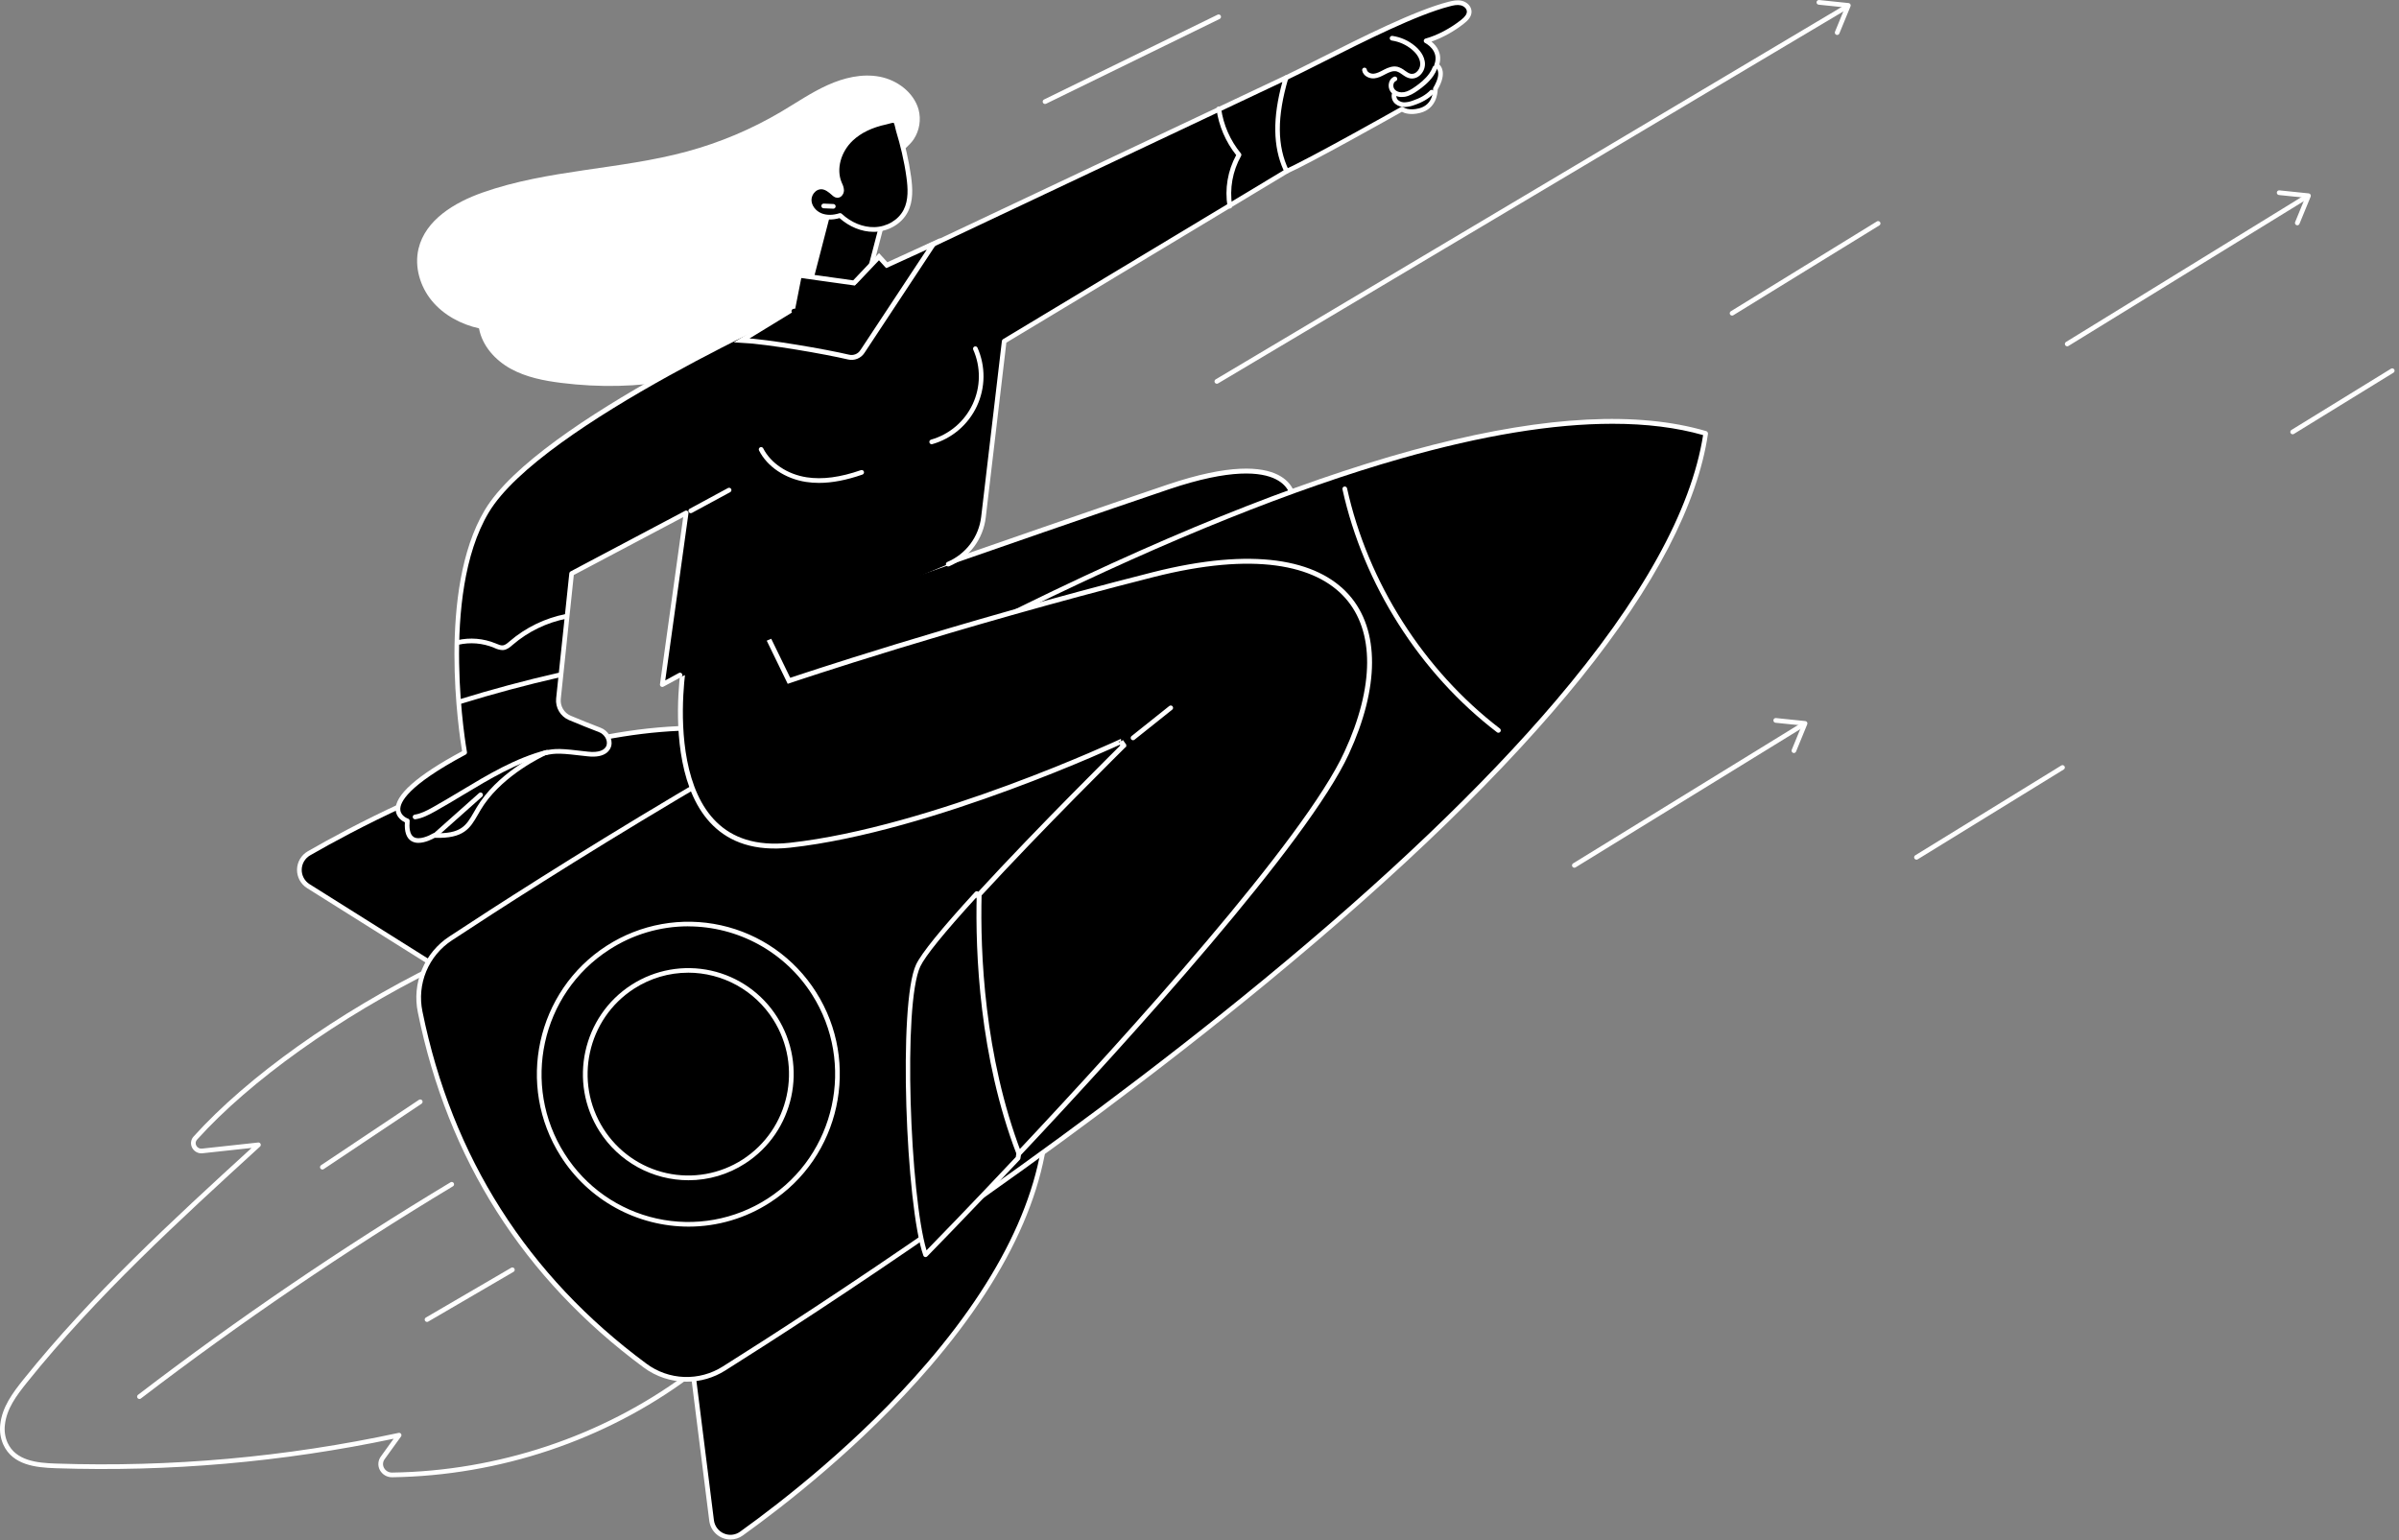 <?xml version="1.0" encoding="UTF-8"?> <svg xmlns="http://www.w3.org/2000/svg" width="489" height="314" viewBox="0 0 489 314" fill="none"><rect x="0" y="0" width="489" height="314" fill="#808080" stroke="none"/><path d="M285.735 22.548C285.646 22.55 285.558 22.527 285.481 22.481C285.404 22.436 285.342 22.369 285.302 22.29C285.155 22.008 285.063 21.7 285.031 21.384C285.024 21.322 285.03 21.259 285.048 21.198C285.066 21.139 285.096 21.083 285.135 21.034C285.175 20.985 285.223 20.945 285.279 20.915C285.334 20.885 285.394 20.867 285.456 20.86C285.519 20.854 285.582 20.86 285.642 20.878C285.702 20.896 285.758 20.925 285.806 20.965C285.855 21.005 285.895 21.053 285.925 21.108C285.955 21.164 285.973 21.224 285.98 21.286C286.002 21.483 286.059 21.675 286.149 21.852C286.179 21.908 286.197 21.969 286.203 22.033C286.209 22.096 286.202 22.16 286.183 22.22C286.164 22.281 286.134 22.337 286.093 22.385C286.052 22.434 286.002 22.474 285.945 22.503C285.879 22.533 285.807 22.548 285.735 22.548Z" fill="white"></path><path d="M144.009 131.894L144.384 131.763L146.624 130.979C148.566 130.3 151.369 129.32 154.812 128.118C161.697 125.713 171.141 122.417 181.377 118.854C201.85 111.728 225.488 103.533 238.155 99.258C250.79 94.994 257.13 95.661 260.283 97.25C261.849 98.04 262.653 99.067 263.068 99.879C263.277 100.287 263.39 100.645 263.45 100.897C263.463 100.951 263.474 101 263.482 101.044L215.603 144.184L148.599 155.383L144.009 131.894Z" fill="black" stroke="white"></path><path d="M79.908 301.147C79.397 301.152 78.894 301.017 78.455 300.755C78.016 300.493 77.657 300.115 77.419 299.662C77.191 299.23 77.091 298.742 77.129 298.256C77.168 297.769 77.343 297.303 77.636 296.911L80.236 293.294C57.612 298.061 34.497 300.08 11.39 299.307C7.219 299.168 2.607 298.669 0.683 294.512C0.1 293.206 -0.116 291.767 0.059 290.348C0.447 286.853 2.52 284.02 4.795 281.187C18.611 263.973 35.18 248.734 51.284 234.015L41.297 235.099C40.867 235.151 40.432 235.071 40.05 234.868C39.669 234.665 39.358 234.35 39.16 233.965C38.968 233.599 38.894 233.183 38.949 232.773C39.004 232.363 39.186 231.98 39.468 231.678C50.47 219.472 68.887 206.37 88.735 196.616C88.841 196.563 88.963 196.553 89.077 196.586C89.19 196.618 89.288 196.692 89.35 196.793L140.716 280.172C140.779 280.274 140.8 280.396 140.778 280.513C140.755 280.63 140.689 280.734 140.593 280.805C123.345 293.595 101.812 300.829 79.952 301.147H79.908ZM81.349 292.088C81.437 292.088 81.523 292.113 81.598 292.159C81.673 292.205 81.734 292.271 81.774 292.349C81.814 292.428 81.832 292.516 81.826 292.603C81.819 292.691 81.788 292.776 81.737 292.847L78.398 297.471C78.213 297.72 78.102 298.017 78.079 298.326C78.055 298.636 78.121 298.946 78.266 299.22C78.426 299.523 78.667 299.774 78.963 299.946C79.259 300.118 79.597 300.203 79.939 300.191C101.448 299.879 122.643 292.821 139.672 280.298L88.759 197.665C69.165 207.344 51.024 220.278 40.17 232.318C40.018 232.476 39.92 232.679 39.89 232.897C39.86 233.114 39.9 233.336 40.003 233.53C40.111 233.744 40.284 233.919 40.496 234.03C40.709 234.141 40.951 234.183 41.188 234.15L52.627 232.907C52.727 232.897 52.828 232.918 52.915 232.968C53.002 233.018 53.072 233.095 53.113 233.186C53.155 233.278 53.166 233.38 53.146 233.479C53.126 233.577 53.076 233.667 53.002 233.736C36.587 248.736 19.612 264.246 5.534 281.785C3.268 284.603 1.361 287.204 1.001 290.456C0.846 291.702 1.034 292.967 1.543 294.115C3.239 297.781 7.529 298.234 11.416 298.355C34.86 299.14 58.311 297.04 81.243 292.103C81.278 292.095 81.313 292.09 81.349 292.088Z" fill="white"></path><path d="M65.698 238.411C65.598 238.408 65.502 238.374 65.422 238.314C65.343 238.253 65.284 238.169 65.255 238.073C65.225 237.978 65.226 237.875 65.258 237.78C65.29 237.686 65.351 237.603 65.432 237.544L85.398 224.204C85.504 224.134 85.632 224.108 85.756 224.133C85.881 224.157 85.99 224.23 86.06 224.335C86.131 224.441 86.156 224.569 86.132 224.694C86.107 224.818 86.034 224.927 85.929 224.998L65.963 238.34C65.883 238.389 65.791 238.414 65.698 238.411Z" fill="white"></path><path d="M28.427 285.193C28.328 285.193 28.23 285.162 28.149 285.104C28.068 285.046 28.007 284.964 27.975 284.869C27.942 284.775 27.941 284.672 27.97 284.577C27.999 284.481 28.058 284.397 28.137 284.337C48.551 268.728 69.816 254.265 91.833 241.017C91.942 240.952 92.072 240.932 92.195 240.963C92.317 240.994 92.423 241.072 92.488 241.181C92.554 241.289 92.573 241.419 92.542 241.542C92.512 241.665 92.433 241.771 92.325 241.836C70.337 255.066 49.1 269.508 28.713 285.095C28.631 285.158 28.531 285.193 28.427 285.193Z" fill="white"></path><path d="M87.047 269.479C86.942 269.48 86.839 269.446 86.755 269.382C86.671 269.318 86.611 269.228 86.583 269.126C86.555 269.025 86.563 268.917 86.603 268.819C86.644 268.722 86.715 268.64 86.807 268.588L104.217 258.43C104.326 258.373 104.453 258.361 104.571 258.395C104.689 258.429 104.789 258.507 104.851 258.613C104.913 258.719 104.932 258.845 104.904 258.965C104.876 259.085 104.803 259.189 104.7 259.256L87.288 269.414C87.215 269.456 87.132 269.479 87.047 269.479Z" fill="white"></path><path d="M140.309 272.239L145.045 309.957C145.125 310.624 145.378 311.258 145.777 311.797C146.177 312.337 146.71 312.763 147.324 313.034C147.938 313.305 148.611 313.411 149.279 313.343C149.946 313.274 150.585 313.033 151.131 312.643C167.449 300.937 215.778 262.74 213.414 222.124L140.309 272.239Z" fill="black"></path><path d="M148.893 313.839C147.829 313.837 146.804 313.446 146.008 312.741C145.212 312.035 144.702 311.063 144.573 310.007L139.834 272.299C139.823 272.212 139.837 272.124 139.873 272.044C139.909 271.964 139.966 271.896 140.038 271.846L213.139 221.72C213.209 221.672 213.29 221.644 213.374 221.638C213.459 221.632 213.543 221.648 213.619 221.686C213.695 221.723 213.76 221.779 213.807 221.85C213.854 221.92 213.881 222.002 213.886 222.086C214.907 239.625 206.737 258.617 189.634 278.529C175.84 294.583 159.762 307.03 151.404 313.022C150.673 313.55 149.794 313.836 148.893 313.839ZM140.82 272.468L145.519 309.887C145.589 310.476 145.813 311.036 146.167 311.512C146.52 311.987 146.993 312.361 147.536 312.597C148.071 312.833 148.659 312.925 149.241 312.864C149.822 312.802 150.377 312.589 150.851 312.246C159.175 306.278 175.186 293.883 188.915 277.907C205.582 258.51 213.676 240.039 212.978 222.992L140.82 272.468Z" fill="white"></path><path d="M94.875 200.774L62.843 180.642C62.273 180.284 61.806 179.785 61.486 179.193C61.166 178.601 61.004 177.937 61.017 177.264C61.03 176.591 61.216 175.933 61.558 175.353C61.9 174.774 62.386 174.293 62.968 173.957C80.361 163.948 135.081 135.805 170.734 154.978L94.875 200.774Z" fill="black"></path><path d="M94.877 201.25C94.789 201.247 94.703 201.218 94.63 201.168L62.587 181.045C61.949 180.643 61.425 180.082 61.067 179.418C60.709 178.754 60.529 178.008 60.543 177.253C60.557 176.499 60.766 175.761 61.149 175.111C61.533 174.46 62.077 173.92 62.73 173.543C71.639 168.416 89.608 158.939 109.871 153.062C135.003 145.77 155.563 146.273 170.967 154.558C171.042 154.597 171.104 154.656 171.148 154.727C171.192 154.799 171.217 154.881 171.219 154.965C171.223 155.051 171.204 155.137 171.163 155.213C171.123 155.29 171.063 155.354 170.989 155.399L95.122 201.181C95.048 201.227 94.963 201.251 94.877 201.25ZM142.088 148.9C132.484 148.9 121.834 150.593 110.136 153.979C89.97 159.832 72.076 169.266 63.207 174.371C62.697 174.667 62.272 175.089 61.973 175.597C61.674 176.106 61.511 176.683 61.5 177.272C61.489 177.862 61.63 178.445 61.909 178.964C62.189 179.483 62.598 179.921 63.096 180.236L94.881 200.212L169.761 155.006C161.87 150.935 152.619 148.9 142.088 148.9Z" fill="white"></path><path d="M347.68 88.386L347.652 88.342C282.81 69.295 128.4 167.247 91.868 191.309C89.457 192.9 87.576 195.176 86.469 197.844C85.361 200.513 85.075 203.452 85.65 206.284C91.716 236.244 106.994 260.277 131.485 278.382C133.8 280.092 136.576 281.063 139.451 281.169C142.327 281.275 145.167 280.511 147.602 278.976C184.599 255.673 337.679 155.622 347.68 88.386Z" fill="black"></path><path d="M139.954 281.666C136.796 281.663 133.723 280.644 131.188 278.759C106.723 260.665 91.239 236.311 85.171 206.37C84.567 203.444 84.857 200.404 86.003 197.646C87.149 194.887 89.098 192.537 91.597 190.901C109.78 178.925 157.611 148.36 208.923 123.227C273.399 91.648 320.115 79.756 347.778 87.883C347.888 87.916 347.984 87.987 348.046 88.085L348.074 88.128C348.136 88.226 348.161 88.343 348.144 88.457C343.882 117.138 313.577 154.841 258.068 200.528C213.891 236.883 166.27 267.78 147.846 279.377C145.484 280.87 142.748 281.664 139.954 281.666ZM328.688 86.389C316.569 86.389 302.155 88.754 285.585 93.471C263.818 99.669 238.164 109.968 209.341 124.086C158.077 149.195 110.287 179.733 92.119 191.699C89.78 193.231 87.956 195.431 86.884 198.014C85.812 200.597 85.541 203.443 86.107 206.182C92.128 235.879 107.486 260.041 131.758 277.989C133.991 279.652 136.676 280.598 139.457 280.7C142.239 280.802 144.986 280.056 147.335 278.562C165.75 266.975 213.325 236.105 257.457 199.785C282.275 179.363 302.317 160.237 317.037 142.943C334.616 122.28 344.745 104.032 347.152 88.694C341.753 87.159 335.591 86.389 328.688 86.389Z" fill="white"></path><path d="M140.309 249.567C157.101 249.567 170.714 235.867 170.714 218.967C170.714 202.068 157.101 188.368 140.309 188.368C123.517 188.368 109.904 202.068 109.904 218.967C109.904 235.867 123.517 249.567 140.309 249.567Z" fill="black"></path><path d="M140.37 250.055C135.169 250.053 130.052 248.738 125.494 246.231C120.936 243.725 117.084 240.108 114.295 235.715C105.118 221.28 109.312 202.024 123.664 192.794C127.079 190.596 130.896 189.096 134.893 188.38C138.891 187.664 142.99 187.747 146.956 188.624C150.921 189.5 154.674 191.153 157.999 193.487C161.323 195.821 164.152 198.791 166.325 202.224C175.5 216.659 171.297 235.915 156.954 245.145C152.014 248.346 146.255 250.051 140.37 250.055ZM140.25 188.834C134.547 188.841 128.967 190.497 124.181 193.603C110.279 202.556 106.199 221.222 115.101 235.223C117.205 238.551 119.946 241.428 123.167 243.691C126.388 245.953 130.024 247.556 133.867 248.405C137.709 249.255 141.682 249.335 145.556 248.641C149.429 247.947 153.127 246.493 156.437 244.362C170.339 235.409 174.419 216.745 165.519 202.742C162.816 198.485 159.083 194.98 154.666 192.551C150.249 190.122 145.291 188.847 140.25 188.845V188.834Z" fill="white"></path><path d="M140.309 240.113C151.913 240.113 161.32 230.646 161.32 218.967C161.32 207.289 151.913 197.821 140.309 197.821C128.705 197.821 119.298 207.289 119.298 218.967C119.298 230.646 128.705 240.113 140.309 240.113Z" fill="black"></path><path d="M140.344 240.599C136.725 240.599 133.165 239.686 129.993 237.943C126.821 236.199 124.14 233.683 122.199 230.627C115.814 220.584 118.733 207.186 128.718 200.761C131.095 199.231 133.75 198.188 136.531 197.69C139.313 197.192 142.165 197.249 144.924 197.859C147.683 198.469 150.294 199.619 152.607 201.243C154.92 202.868 156.888 204.934 158.399 207.322C164.784 217.365 161.866 230.764 151.88 237.189C148.443 239.414 144.437 240.598 140.344 240.599ZM140.261 198.292C136.349 198.294 132.52 199.427 129.236 201.556C119.703 207.697 116.902 220.506 123.005 230.107C124.449 232.39 126.33 234.364 128.54 235.917C130.75 237.469 133.245 238.568 135.881 239.151C138.518 239.733 141.244 239.788 143.901 239.312C146.559 238.836 149.096 237.838 151.367 236.376C160.9 230.235 163.699 217.426 157.596 207.825C155.743 204.903 153.184 202.497 150.154 200.83C147.124 199.162 143.722 198.288 140.264 198.287L140.261 198.292Z" fill="white"></path><path d="M305.433 149.379C305.328 149.379 305.226 149.344 305.143 149.281C289.411 137.231 277.931 119.183 273.644 99.76C273.629 99.698 273.627 99.635 273.638 99.573C273.648 99.511 273.67 99.451 273.704 99.398C273.737 99.344 273.78 99.298 273.832 99.261C273.883 99.225 273.941 99.198 274.002 99.184C274.063 99.17 274.127 99.168 274.189 99.178C274.251 99.189 274.311 99.211 274.364 99.245C274.417 99.278 274.464 99.321 274.5 99.373C274.537 99.424 274.563 99.482 274.577 99.543C278.815 118.749 290.176 136.596 305.723 148.512C305.803 148.572 305.861 148.656 305.89 148.752C305.919 148.847 305.918 148.95 305.886 149.044C305.854 149.139 305.793 149.221 305.711 149.279C305.63 149.337 305.533 149.368 305.433 149.368V149.379Z" fill="white"></path><path d="M199.093 182.146C193.148 188.632 188.343 194.286 187.151 196.833C183.468 204.637 185.115 245.778 188.646 255.795C188.646 255.795 196.5 247.8 207.515 236.097C208.932 227.309 210.169 213.966 208.932 208.289C205.773 193.774 203.487 190.067 199.093 182.146Z" fill="black"></path><path d="M188.657 256.265C188.623 256.264 188.589 256.26 188.555 256.252C188.476 256.235 188.403 256.198 188.342 256.144C188.281 256.091 188.235 256.022 188.209 255.946C184.651 245.868 183.024 204.508 186.729 196.629C187.812 194.333 191.853 189.352 198.751 181.823C198.802 181.768 198.866 181.725 198.937 181.699C199.007 181.672 199.083 181.663 199.158 181.671C199.234 181.68 199.306 181.706 199.369 181.749C199.432 181.791 199.484 181.848 199.52 181.914L200.079 182.92C204.137 190.214 206.362 194.231 209.408 208.178C210.708 214.181 209.28 228.204 207.996 236.163C207.981 236.258 207.938 236.346 207.872 236.415C196.981 247.991 189.077 256.041 188.999 256.122C188.909 256.213 188.786 256.264 188.657 256.265ZM198.998 182.959C192.438 190.141 188.599 194.881 187.583 197.034C184.016 204.621 185.505 243.787 188.856 254.888C190.824 252.877 197.869 245.639 207.055 235.866C208.615 226.133 209.592 213.611 208.453 208.382C205.446 194.571 203.236 190.607 199.223 183.384L198.998 182.959Z" fill="white"></path><path d="M228.714 151.609C228.503 151.156 228.502 151.156 228.502 151.157L228.501 151.157L228.496 151.159L228.475 151.169L228.393 151.207C228.319 151.241 228.21 151.292 228.066 151.358C227.777 151.49 227.35 151.684 226.796 151.933C225.687 152.43 224.07 153.144 222.039 154.011C217.976 155.745 212.256 158.091 205.628 160.536C192.364 165.43 175.501 170.71 161.023 172.302C153.878 173.087 149.013 171.18 145.695 167.939C142.356 164.679 140.523 160.011 139.58 155.179C138.637 150.354 138.592 145.418 138.785 141.68C138.881 139.813 139.036 138.249 139.168 137.153C139.233 136.605 139.293 136.175 139.336 135.882C139.346 135.81 139.356 135.746 139.364 135.691L155.531 127.915L160.628 138.393L160.82 138.789L161.238 138.648L161.077 138.174C161.238 138.648 161.238 138.648 161.238 138.647L161.239 138.647L161.243 138.646L161.261 138.64L161.332 138.616L161.615 138.521C161.864 138.437 162.236 138.313 162.725 138.151C163.701 137.827 165.142 137.353 166.999 136.752C170.714 135.549 176.095 133.836 182.758 131.799C196.083 127.724 214.535 122.348 235.038 117.148C255.509 111.956 268.343 114.577 274.569 121.566C280.788 128.548 280.638 140.15 274.498 153.483L274.941 153.688L274.498 153.484C270.375 162.441 259.261 176.931 246.281 192.253C233.524 207.314 219.012 223.122 207.695 235.16C200.113 215.309 199.29 194.196 199.588 182.339C205.732 175.64 213.072 168.076 218.892 162.17C221.821 159.198 224.365 156.646 226.176 154.838C227.082 153.934 227.804 153.215 228.3 152.723C228.548 152.477 228.739 152.288 228.869 152.16L229.016 152.014L229.053 151.978L229.062 151.968L229.065 151.966L229.065 151.965C229.065 151.965 229.065 151.965 228.714 151.609ZM228.714 151.609L228.503 151.156L229.065 151.965L228.714 151.609Z" fill="black" stroke="white"></path><path d="M230.954 150.901C230.855 150.901 230.759 150.87 230.678 150.812C230.598 150.755 230.537 150.674 230.504 150.581C230.471 150.487 230.468 150.386 230.495 150.291C230.522 150.196 230.578 150.111 230.655 150.049L238.342 143.921C238.391 143.882 238.447 143.853 238.508 143.836C238.568 143.819 238.631 143.813 238.693 143.82C238.756 143.828 238.816 143.847 238.871 143.877C238.925 143.908 238.974 143.949 239.013 143.998C239.052 144.047 239.081 144.103 239.098 144.164C239.115 144.224 239.12 144.287 239.113 144.349C239.106 144.412 239.087 144.472 239.056 144.527C239.026 144.582 238.985 144.63 238.936 144.669L231.251 150.797C231.167 150.864 231.062 150.901 230.954 150.901Z" fill="white"></path><path d="M187.238 22.331C186.242 18.811 182.87 16.311 179.294 15.633C175.717 14.954 172.005 15.85 168.678 17.354C165.35 18.859 162.338 20.935 159.201 22.791C153.214 26.331 146.779 29.049 140.069 30.874C126.354 34.603 111.735 34.527 98.331 39.263C92.661 41.268 86.718 44.806 85.312 50.687C84.43 54.372 85.62 58.402 88.031 61.322C90.442 64.242 93.958 66.108 97.637 66.941C98.287 70.5 100.956 73.444 104.109 75.178C107.261 76.912 110.875 77.615 114.445 78.061C129.713 79.971 145.799 77.556 158.928 69.481C165.581 65.389 171.247 59.875 175.522 53.336C177.642 50.093 179.366 46.607 180.658 42.953C181.865 39.51 181.878 35.65 183.098 32.301C183.707 30.629 185.299 29.84 186.246 28.399C186.827 27.514 187.216 26.516 187.387 25.471C187.558 24.425 187.507 23.356 187.238 22.331Z" fill="white"></path><path d="M262.152 15.828C270.818 11.777 286.09 3.193 295.354 0.821C296.169 0.604 297.025 0.422 297.846 0.604C298.667 0.786 299.44 1.458 299.473 2.306C299.505 3.154 298.823 3.86 298.149 4.391C296.05 6.065 293.27 7.602 290.687 8.315C290.687 8.315 294.065 9.988 292.83 13.301C292.83 13.301 294.806 14.341 292.583 18.104C292.583 18.104 292.774 21.664 289.388 22.546C286.952 23.179 285.772 22.247 285.772 22.247C285.772 22.247 264.594 34.536 259.24 36.066C253.887 37.596 257.483 18.011 262.152 15.828Z" fill="black"></path><path d="M262.271 35.39C262.162 35.389 262.056 35.352 261.972 35.283C261.887 35.214 261.828 35.118 261.805 35.012C261.782 34.905 261.796 34.793 261.845 34.696C261.894 34.598 261.975 34.52 262.074 34.475C267.274 32.134 285.354 21.93 285.538 21.828C285.62 21.782 285.715 21.761 285.809 21.768C285.904 21.775 285.994 21.811 286.068 21.87C286.105 21.898 287.126 22.637 289.266 22.086C292.241 21.312 292.113 18.262 292.107 18.135C292.101 18.041 292.124 17.947 292.172 17.866C293.209 16.11 293.255 15.059 293.097 14.484C293.033 14.177 292.855 13.905 292.598 13.723C292.499 13.667 292.423 13.577 292.384 13.47C292.344 13.363 292.343 13.245 292.382 13.138C293.448 10.285 290.596 8.816 290.475 8.755C290.389 8.712 290.318 8.643 290.271 8.559C290.225 8.474 290.205 8.378 290.214 8.282C290.223 8.186 290.261 8.095 290.323 8.02C290.384 7.946 290.467 7.892 290.56 7.866C292.943 7.216 295.662 5.776 297.852 4.031C298.652 3.394 299.016 2.854 298.996 2.336C298.97 1.701 298.331 1.218 297.74 1.083C297.027 0.921 296.26 1.083 295.471 1.3C288.796 3.01 278.083 8.408 269.473 12.746C266.838 14.072 264.349 15.325 262.358 16.277C262.243 16.331 262.111 16.338 261.991 16.296C261.871 16.253 261.773 16.164 261.719 16.049C261.664 15.934 261.658 15.802 261.7 15.682C261.743 15.562 261.831 15.464 261.946 15.41C263.929 14.465 266.412 13.212 269.044 11.887C277.693 7.528 288.46 2.107 295.235 0.37C296.102 0.153 297.031 -0.053 297.95 0.153C298.912 0.37 299.9 1.179 299.952 2.302C300.004 3.424 299.113 4.253 298.435 4.781C296.435 6.37 294.189 7.62 291.786 8.484C292.902 9.381 294.017 10.992 293.378 13.138C293.675 13.427 293.888 13.791 293.996 14.191C294.299 15.264 293.983 16.626 293.051 18.239C293.04 18.978 292.796 22.156 289.496 23.008C287.524 23.521 286.281 23.075 285.752 22.791C283.568 24.02 267.365 33.131 262.456 35.34C262.398 35.369 262.336 35.386 262.271 35.39Z" fill="white"></path><path d="M285.754 19.773C285.31 19.789 284.868 19.698 284.465 19.51C284.062 19.322 283.71 19.04 283.436 18.689C283.254 18.421 283.133 18.115 283.082 17.795C283.03 17.474 283.05 17.146 283.139 16.834C283.207 16.571 283.333 16.327 283.508 16.12C283.683 15.913 283.903 15.749 284.151 15.639C284.268 15.591 284.399 15.59 284.516 15.638C284.633 15.686 284.726 15.778 284.775 15.895C284.824 16.012 284.824 16.143 284.776 16.26C284.728 16.377 284.636 16.471 284.519 16.52C284.405 16.576 284.304 16.657 284.224 16.756C284.144 16.856 284.088 16.972 284.058 17.096C284.007 17.27 283.995 17.453 284.022 17.633C284.049 17.812 284.114 17.983 284.214 18.134C284.647 18.746 285.514 18.902 286.19 18.785C286.944 18.655 287.633 18.254 288.434 17.69C289.364 17.04 290.534 16.14 291.361 14.95C291.64 14.548 291.871 14.115 292.05 13.66C292.096 13.542 292.187 13.447 292.302 13.396C292.418 13.345 292.55 13.341 292.668 13.387C292.786 13.433 292.881 13.524 292.932 13.639C292.983 13.755 292.986 13.887 292.941 14.005C292.735 14.531 292.468 15.031 292.146 15.494C291.231 16.81 289.979 17.777 288.982 18.473C288.198 19.023 287.336 19.556 286.352 19.728C286.155 19.76 285.955 19.775 285.754 19.773Z" fill="white"></path><path d="M287.797 16.013C287.673 16.012 287.549 16.002 287.427 15.98C286.792 15.87 286.296 15.518 285.815 15.178C285.476 14.903 285.091 14.691 284.678 14.552C283.989 14.378 283.209 14.71 282.606 15.018L282.288 15.182C281.612 15.538 280.912 15.906 280.102 15.976C279.073 16.06 277.844 15.466 277.658 14.348C277.647 14.286 277.649 14.222 277.663 14.161C277.677 14.1 277.703 14.042 277.739 13.99C277.776 13.939 277.822 13.896 277.875 13.863C277.929 13.829 277.988 13.807 278.05 13.797C278.175 13.777 278.303 13.807 278.406 13.88C278.509 13.954 278.579 14.065 278.601 14.19C278.694 14.745 279.428 15.074 280.02 15.022C280.611 14.97 281.224 14.662 281.844 14.337L282.171 14.166C282.923 13.782 283.904 13.374 284.912 13.624C285.44 13.788 285.934 14.051 286.365 14.398C286.779 14.688 287.169 14.966 287.592 15.048C287.796 15.076 288.004 15.058 288.201 14.996C288.398 14.934 288.579 14.83 288.731 14.69C288.964 14.491 289.153 14.245 289.285 13.967C289.417 13.69 289.49 13.389 289.498 13.082C289.498 11.723 288.437 10.634 287.802 10.106C286.626 9.124 285.201 8.486 283.685 8.263C283.623 8.254 283.564 8.233 283.51 8.201C283.456 8.169 283.409 8.127 283.371 8.076C283.334 8.026 283.307 7.969 283.291 7.908C283.276 7.847 283.272 7.784 283.281 7.722C283.29 7.66 283.311 7.6 283.343 7.547C283.375 7.493 283.418 7.446 283.468 7.408C283.518 7.37 283.575 7.343 283.636 7.328C283.697 7.312 283.76 7.309 283.822 7.318C285.515 7.565 287.107 8.276 288.421 9.373C289.182 10.008 290.46 11.335 290.46 13.082C290.452 13.528 290.349 13.968 290.158 14.371C289.967 14.775 289.693 15.133 289.353 15.423C288.921 15.798 288.37 16.008 287.797 16.013Z" fill="white"></path><path d="M286.309 21.817C285.617 21.836 284.941 21.605 284.405 21.167C284.112 20.921 283.893 20.598 283.772 20.234C283.651 19.871 283.633 19.481 283.72 19.108C283.757 18.989 283.838 18.889 283.947 18.829C284.056 18.77 284.184 18.755 284.304 18.788C284.424 18.82 284.527 18.899 284.59 19.006C284.653 19.113 284.672 19.241 284.643 19.361C284.604 19.56 284.619 19.766 284.687 19.957C284.754 20.147 284.873 20.316 285.029 20.445C285.398 20.736 285.859 20.884 286.329 20.861C286.859 20.836 287.383 20.729 287.882 20.545C289.466 20.018 290.649 19.329 291.5 18.44C291.589 18.356 291.707 18.31 291.83 18.311C291.952 18.311 292.07 18.359 292.159 18.443C292.247 18.528 292.3 18.643 292.306 18.766C292.312 18.888 292.271 19.008 292.191 19.101C291.229 20.107 289.918 20.875 288.183 21.451C287.591 21.669 286.968 21.792 286.337 21.817H286.309Z" fill="white"></path><path d="M204.689 69.564L200.467 105.415C200.223 107.505 199.43 109.493 198.169 111.176C196.908 112.86 195.223 114.179 193.287 114.999L134.999 139.576L139.86 104.557L116.512 116.913L113.834 142.423C113.746 143.24 113.925 144.063 114.343 144.771C114.761 145.478 115.396 146.032 116.154 146.348C118.119 147.163 120.719 148.23 122.221 148.789C124.883 149.776 125.47 154.373 119.764 153.697C114.057 153.021 113.323 153.01 111.024 153.5C111.024 153.5 102.865 157.118 98.293 163.688C95.663 167.471 95.694 170.586 88.462 170.304C88.462 170.304 82.411 174.03 83.013 167.321C83.013 167.321 74.117 164.371 94.695 153.387C94.695 153.387 88.876 121.522 99.188 104.234C110.105 85.93 165.085 61.654 165.085 61.654L262.146 15.819C260.072 22.81 259.572 29.331 262.265 34.895L204.689 69.564Z" fill="black"></path><path d="M85.29 171.822C84.778 171.835 84.273 171.705 83.832 171.444C82.848 170.835 82.409 169.556 82.532 167.64C81.934 167.35 80.777 166.608 80.654 165.167C80.398 162.149 84.95 158.104 94.188 153.14C93.601 149.626 89.092 120.28 98.8 104C109.659 85.774 162.659 62.218 164.903 61.227L261.948 15.395C262.031 15.358 262.123 15.346 262.212 15.36C262.302 15.374 262.386 15.413 262.454 15.472C262.522 15.532 262.572 15.61 262.597 15.696C262.623 15.783 262.623 15.876 262.598 15.963C260.274 23.808 260.302 29.762 262.689 34.7C262.742 34.808 262.752 34.931 262.717 35.045C262.683 35.16 262.608 35.257 262.505 35.318L205.131 69.85L200.935 105.47C200.68 107.644 199.856 109.711 198.544 111.463C197.232 113.214 195.48 114.587 193.467 115.441C193.35 115.491 193.219 115.491 193.102 115.444C192.984 115.396 192.891 115.303 192.842 115.187C192.793 115.07 192.792 114.939 192.84 114.821C192.887 114.704 192.98 114.61 193.096 114.561C194.957 113.774 196.576 112.507 197.788 110.89C199.001 109.272 199.764 107.363 199.999 105.355L204.221 69.503C204.23 69.431 204.255 69.361 204.294 69.3C204.334 69.239 204.387 69.187 204.449 69.15L261.645 34.72C259.466 29.912 259.381 24.007 261.392 16.708L165.3 62.096C164.741 62.343 110.322 86.526 99.613 104.488C89.51 121.431 95.122 152.995 95.18 153.311C95.198 153.411 95.184 153.514 95.14 153.605C95.096 153.696 95.024 153.771 94.935 153.819C83.039 160.168 81.473 163.602 81.6 165.091C81.709 166.391 83.162 166.881 83.178 166.886C83.28 166.92 83.368 166.987 83.427 167.077C83.486 167.167 83.513 167.275 83.503 167.382C83.397 168.566 83.455 170.092 84.339 170.634C85.448 171.321 87.522 170.345 88.228 169.912C88.308 169.861 88.402 169.836 88.496 169.84C94.006 170.057 95.028 168.286 96.569 165.611C96.97 164.915 97.383 164.193 97.916 163.428C102.512 156.817 110.506 153.216 110.846 153.066C110.876 153.053 110.907 153.043 110.939 153.036C113.31 152.533 114.139 152.551 119.835 153.227C121.958 153.481 123.391 152.96 123.659 151.842C123.9 150.84 123.172 149.65 122.071 149.24C120.555 148.675 117.914 147.597 115.977 146.791C115.126 146.432 114.413 145.809 113.942 145.014C113.471 144.219 113.268 143.294 113.362 142.375L116.044 116.863C116.052 116.786 116.079 116.711 116.123 116.646C116.166 116.582 116.226 116.529 116.295 116.493L139.642 104.137C139.719 104.095 139.807 104.076 139.895 104.082C139.983 104.087 140.068 104.117 140.14 104.168C140.212 104.219 140.268 104.288 140.303 104.369C140.338 104.45 140.35 104.539 140.337 104.627L135.601 138.705L138.385 137.188C138.44 137.158 138.501 137.14 138.563 137.133C138.625 137.127 138.688 137.133 138.749 137.151C138.809 137.169 138.865 137.199 138.913 137.238C138.962 137.278 139.002 137.327 139.032 137.382C139.061 137.437 139.08 137.498 139.086 137.56C139.093 137.623 139.087 137.686 139.069 137.746C139.051 137.806 139.021 137.862 138.981 137.91C138.942 137.959 138.893 137.999 138.838 138.029L135.226 139.98C135.148 140.022 135.06 140.042 134.972 140.037C134.883 140.032 134.798 140.003 134.725 139.952C134.653 139.902 134.595 139.832 134.56 139.751C134.524 139.669 134.512 139.58 134.524 139.492L139.26 105.416L116.962 117.217L114.308 142.475C114.235 143.189 114.393 143.908 114.758 144.526C115.123 145.145 115.677 145.629 116.338 145.909C118.267 146.711 120.888 147.784 122.405 148.345C123.967 148.922 124.946 150.589 124.593 152.063C124.446 152.676 123.661 154.64 119.727 154.174C114.159 153.524 113.405 153.491 111.193 153.957C110.543 154.254 102.973 157.827 98.705 163.968C98.196 164.703 97.791 165.405 97.405 166.084C95.828 168.824 94.574 170.994 88.607 170.796C88.154 171.05 86.687 171.822 85.29 171.822Z" fill="white"></path><path d="M93.774 143.507C93.66 143.506 93.549 143.465 93.463 143.39C93.376 143.315 93.319 143.212 93.302 143.099C93.285 142.986 93.309 142.87 93.37 142.773C93.431 142.676 93.524 142.604 93.633 142.57C100.272 140.519 107.066 138.694 113.851 137.151C113.972 137.129 114.097 137.154 114.2 137.222C114.303 137.289 114.375 137.394 114.403 137.514C114.431 137.633 114.412 137.759 114.349 137.865C114.287 137.971 114.186 138.049 114.068 138.083C107.313 139.622 100.536 141.441 93.919 143.487C93.872 143.502 93.823 143.508 93.774 143.507Z" fill="white"></path><path d="M102.38 132.521C101.839 132.486 101.31 132.345 100.824 132.104L100.666 132.037C98.369 131.092 95.835 130.884 93.415 131.441C93.354 131.455 93.29 131.457 93.228 131.447C93.167 131.437 93.108 131.415 93.054 131.382C93.001 131.348 92.955 131.305 92.918 131.254C92.882 131.203 92.856 131.146 92.842 131.084C92.827 131.023 92.825 130.96 92.835 130.898C92.846 130.836 92.868 130.777 92.901 130.724C92.934 130.671 92.977 130.625 93.028 130.588C93.079 130.551 93.137 130.525 93.198 130.511C95.813 129.91 98.55 130.137 101.03 131.161L101.195 131.229C101.667 131.428 102.113 131.619 102.529 131.56C102.988 131.5 103.42 131.127 103.829 130.773L103.881 130.73C107.159 127.914 111.111 125.999 115.351 125.17C115.471 125.154 115.593 125.186 115.692 125.257C115.79 125.328 115.858 125.434 115.881 125.554C115.904 125.673 115.881 125.797 115.817 125.9C115.752 126.003 115.65 126.078 115.533 126.108C111.455 126.905 107.654 128.747 104.503 131.456L104.453 131.5C103.955 131.933 103.391 132.412 102.648 132.51C102.559 132.519 102.469 132.522 102.38 132.521Z" fill="white"></path><path d="M250.683 42.508C250.569 42.508 250.46 42.467 250.374 42.394C250.288 42.32 250.231 42.219 250.212 42.107C249.622 38.511 250.243 34.821 251.978 31.618C249.831 28.915 248.445 25.687 247.964 22.268C247.951 22.204 247.951 22.138 247.964 22.074C247.978 22.01 248.004 21.949 248.042 21.896C248.08 21.842 248.129 21.797 248.185 21.763C248.24 21.729 248.303 21.707 248.368 21.698C248.432 21.689 248.498 21.694 248.562 21.712C248.625 21.729 248.683 21.759 248.734 21.801C248.785 21.842 248.827 21.893 248.857 21.951C248.887 22.009 248.906 22.073 248.91 22.138C249.382 25.491 250.77 28.649 252.923 31.262C252.984 31.337 253.022 31.429 253.03 31.526C253.038 31.623 253.016 31.72 252.968 31.804C251.237 34.885 250.598 38.461 251.155 41.951C251.175 42.076 251.146 42.205 251.072 42.308C250.998 42.411 250.886 42.481 250.761 42.502C250.735 42.506 250.709 42.508 250.683 42.508Z" fill="white"></path><path d="M84.614 167.016C84.492 167.018 84.374 166.974 84.284 166.892C84.194 166.811 84.138 166.697 84.129 166.576C84.119 166.454 84.156 166.334 84.233 166.239C84.31 166.144 84.42 166.082 84.54 166.066C85.801 165.871 86.976 165.26 88.167 164.596C90.104 163.513 92.05 162.349 93.932 161.217C99.409 157.924 105.075 154.517 111.356 152.889C111.478 152.857 111.608 152.875 111.717 152.94C111.827 153.004 111.906 153.109 111.937 153.232C111.969 153.355 111.95 153.485 111.886 153.594C111.822 153.704 111.717 153.783 111.594 153.814C105.447 155.408 99.845 158.778 94.424 162.036C92.535 163.172 90.581 164.347 88.631 165.433C87.361 166.138 86.103 166.79 84.688 167.011L84.614 167.016Z" fill="white"></path><path d="M88.78 170.681C88.683 170.682 88.588 170.653 88.508 170.598C88.428 170.543 88.367 170.465 88.332 170.374C88.297 170.284 88.291 170.185 88.314 170.09C88.338 169.996 88.389 169.911 88.462 169.847L97.663 161.659C97.759 161.583 97.88 161.547 98.002 161.557C98.124 161.568 98.237 161.625 98.319 161.717C98.4 161.808 98.443 161.927 98.439 162.05C98.435 162.172 98.385 162.288 98.298 162.375L89.105 170.56C89.016 170.64 88.9 170.683 88.78 170.681Z" fill="white"></path><path d="M140.801 104.618C140.694 104.618 140.591 104.583 140.506 104.518C140.422 104.453 140.362 104.361 140.336 104.258C140.31 104.155 140.319 104.046 140.362 103.948C140.405 103.851 140.479 103.771 140.573 103.72L148.36 99.502C148.415 99.468 148.477 99.445 148.542 99.435C148.606 99.425 148.672 99.429 148.735 99.446C148.798 99.462 148.858 99.492 148.909 99.532C148.96 99.573 149.003 99.623 149.034 99.681C149.065 99.738 149.084 99.801 149.09 99.867C149.095 99.932 149.088 99.997 149.067 100.059C149.047 100.121 149.014 100.179 148.97 100.227C148.927 100.276 148.874 100.316 148.815 100.343L141.015 104.568C140.948 104.601 140.875 104.618 140.801 104.618Z" fill="white"></path><path d="M166.944 98.442C166.056 98.444 165.169 98.378 164.29 98.245C160.059 97.594 156.391 95.138 154.718 91.831C154.661 91.718 154.651 91.586 154.69 91.466C154.729 91.345 154.815 91.245 154.928 91.188C155.04 91.13 155.172 91.12 155.292 91.159C155.412 91.198 155.512 91.284 155.57 91.397C157.108 94.432 160.505 96.699 164.435 97.3C167.635 97.79 171.253 97.315 175.485 95.843C175.604 95.802 175.735 95.809 175.849 95.865C175.963 95.92 176.05 96.018 176.091 96.138C176.133 96.257 176.125 96.388 176.07 96.502C176.014 96.616 175.916 96.703 175.797 96.745C172.534 97.881 169.611 98.442 166.944 98.442Z" fill="white"></path><path d="M189.903 90.562C189.788 90.561 189.678 90.518 189.593 90.442C189.507 90.366 189.451 90.261 189.436 90.148C189.42 90.034 189.446 89.919 189.508 89.823C189.571 89.727 189.665 89.656 189.775 89.624C191.625 89.098 193.341 88.18 194.806 86.932C196.27 85.685 197.45 84.137 198.264 82.393C199.079 80.65 199.509 78.752 199.526 76.827C199.543 74.903 199.147 72.997 198.363 71.239C198.325 71.127 198.329 71.004 198.377 70.894C198.424 70.785 198.511 70.698 198.619 70.649C198.728 70.6 198.851 70.594 198.964 70.632C199.077 70.669 199.172 70.747 199.23 70.851C200.069 72.734 200.493 74.776 200.475 76.837C200.456 78.899 199.994 80.932 199.122 82.799C198.249 84.667 196.985 86.325 195.416 87.661C193.847 88.997 192.009 89.98 190.026 90.543C189.986 90.555 189.945 90.562 189.903 90.562Z" fill="white"></path><path d="M169.087 42.407L165.003 58.17C165.003 58.17 170.419 58.779 172.971 58.441C175.524 58.103 177.343 54.938 177.343 54.938L180.021 44.691L169.087 42.407Z" fill="black"></path><path d="M170.98 59.022C168.339 59.022 165.131 58.665 164.949 58.645C164.881 58.637 164.816 58.614 164.757 58.579C164.699 58.544 164.648 58.497 164.609 58.441C164.57 58.384 164.544 58.32 164.533 58.252C164.521 58.185 164.524 58.115 164.541 58.049L168.625 42.288C168.657 42.169 168.732 42.067 168.836 42.002C168.94 41.937 169.064 41.914 169.184 41.938L180.119 44.225C180.182 44.239 180.242 44.266 180.294 44.303C180.347 44.34 180.392 44.387 180.426 44.442C180.461 44.497 180.483 44.559 180.493 44.623C180.503 44.687 180.499 44.752 180.483 44.815L177.805 55.064C177.795 55.106 177.779 55.146 177.757 55.183C177.679 55.32 175.79 58.558 173.034 58.922C172.352 58.998 171.666 59.032 170.98 59.022ZM165.605 57.752C167.037 57.893 170.913 58.233 172.909 57.969C175.034 57.687 176.657 55.151 176.899 54.752L179.432 45.058L169.436 42.968L165.605 57.752Z" fill="white"></path><path d="M161.375 63.16L161.562 63.045L161.605 62.83L162.93 56.119L173.838 57.648L174.093 57.684L174.27 57.497L179.17 52.329L180.51 53.795L180.756 54.064L181.087 53.912L190.292 49.702L175.771 71.694C175.771 71.694 175.771 71.695 175.77 71.695C175.472 72.14 175.046 72.484 174.548 72.68C174.049 72.877 173.503 72.918 172.981 72.796C168.238 71.686 156.711 69.663 151.201 69.373L161.375 63.16Z" fill="black" stroke="white"></path><path d="M173.251 65.382C173.189 65.382 173.128 65.371 173.071 65.347C169.526 63.908 165.669 63.41 161.874 63.904C161.749 63.92 161.622 63.886 161.522 63.809C161.421 63.731 161.356 63.617 161.339 63.492C161.323 63.366 161.357 63.239 161.434 63.139C161.512 63.038 161.625 62.973 161.751 62.956C165.502 62.468 169.315 62.908 172.857 64.238L173.548 58.905C173.555 58.843 173.575 58.782 173.607 58.728C173.638 58.673 173.679 58.626 173.729 58.587C173.779 58.549 173.836 58.521 173.897 58.505C173.957 58.489 174.021 58.485 174.083 58.493C174.208 58.51 174.322 58.576 174.399 58.676C174.476 58.776 174.51 58.903 174.494 59.029L173.723 64.966C173.709 65.081 173.653 65.187 173.566 65.264C173.479 65.34 173.367 65.382 173.251 65.382Z" fill="black"></path><path d="M178.394 62.581C178.285 62.581 178.179 62.543 178.095 62.473C176.721 61.361 175.485 60.089 174.412 58.684C174.335 58.583 174.301 58.456 174.318 58.331C174.335 58.205 174.401 58.091 174.501 58.014C174.602 57.937 174.729 57.903 174.854 57.92C174.98 57.936 175.094 58.002 175.171 58.103C176.046 59.25 177.037 60.306 178.126 61.253C178.713 59.122 179.449 57.035 180.329 55.007C180.348 54.943 180.381 54.883 180.425 54.831C180.469 54.78 180.524 54.739 180.585 54.711C180.646 54.682 180.713 54.667 180.781 54.666C180.848 54.665 180.915 54.679 180.977 54.706C181.039 54.733 181.095 54.773 181.14 54.823C181.185 54.873 181.219 54.933 181.24 54.997C181.261 55.061 181.267 55.13 181.26 55.197C181.252 55.264 181.23 55.329 181.196 55.387C180.241 57.599 179.459 59.883 178.858 62.217C178.838 62.295 178.799 62.366 178.745 62.424C178.69 62.483 178.622 62.526 178.546 62.551C178.498 62.57 178.446 62.58 178.394 62.581Z" fill="black"></path><path d="M185.236 36.064C185.557 38.403 185.693 40.908 184.608 43C183.414 45.302 180.827 46.709 178.247 46.774C175.667 46.839 173.141 45.691 171.245 43.922C169.945 44.34 168.485 44.435 167.219 43.904C165.954 43.373 164.938 42.133 164.927 40.755C164.916 39.376 166.104 38.025 167.473 38.097C168.391 38.147 169.178 38.747 169.856 39.378C170.088 39.595 170.341 39.812 170.653 39.833C171.165 39.866 171.544 39.3 171.544 38.784C171.544 38.268 171.286 37.794 171.089 37.317C169.83 34.258 171.089 30.569 173.494 28.303C175.444 26.465 177.989 25.438 180.57 24.887C180.938 24.809 182.071 24.41 182.4 24.603C182.775 24.82 182.97 26.166 183.098 26.584C183.548 28.063 183.964 29.554 184.302 31.061C184.69 32.715 185.004 34.384 185.236 36.064Z" fill="black"></path><path d="M178.041 47.26C175.634 47.26 173.14 46.25 171.126 44.462C169.652 44.88 168.209 44.841 167.037 44.351C165.503 43.701 164.464 42.268 164.451 40.764C164.455 40.326 164.547 39.894 164.722 39.492C164.896 39.091 165.15 38.728 165.467 38.427C165.732 38.161 166.05 37.952 166.399 37.814C166.749 37.676 167.123 37.612 167.499 37.625C168.558 37.681 169.416 38.334 170.185 39.029C170.344 39.172 170.543 39.352 170.692 39.361C170.726 39.363 170.761 39.356 170.792 39.343C170.823 39.329 170.851 39.307 170.872 39.281C171 39.15 171.072 38.974 171.074 38.791C171.041 38.435 170.938 38.09 170.77 37.774C170.731 37.683 170.692 37.594 170.655 37.503C169.405 34.468 170.439 30.541 173.173 27.965C174.969 26.268 177.426 25.08 180.479 24.43C180.554 24.412 180.667 24.382 180.799 24.345C181.631 24.113 182.249 23.966 182.649 24.198C183.05 24.43 183.258 25.121 183.466 26.047C183.503 26.214 183.535 26.359 183.564 26.452C184.032 27.987 184.43 29.504 184.777 30.961C185.171 32.665 185.485 34.362 185.711 36.005C186.029 38.318 186.198 40.991 185.035 43.228C183.802 45.613 181.135 47.189 178.262 47.262L178.041 47.26ZM171.247 43.449C171.368 43.449 171.484 43.494 171.572 43.577C173.5 45.368 175.92 46.358 178.236 46.302C180.777 46.237 183.113 44.856 184.185 42.784C185.225 40.776 185.063 38.294 184.764 36.131C184.547 34.518 184.233 32.849 183.845 31.171C183.514 29.736 183.111 28.241 182.652 26.728C182.617 26.617 182.578 26.448 182.535 26.251C182.47 25.969 182.318 25.243 182.166 25.032C181.917 25.011 181.3 25.193 181.057 25.26C180.901 25.303 180.767 25.34 180.678 25.36C177.799 25.973 175.496 27.081 173.829 28.655C171.379 30.97 170.437 34.46 171.539 37.139C171.574 37.224 171.611 37.308 171.648 37.393C171.869 37.826 171.999 38.301 172.029 38.787C172.029 39.009 171.984 39.229 171.898 39.433C171.811 39.638 171.685 39.823 171.526 39.979C171.408 40.092 171.267 40.181 171.113 40.239C170.96 40.296 170.796 40.322 170.632 40.315C170.149 40.285 169.8 39.968 169.548 39.736C168.898 39.159 168.216 38.62 167.453 38.578C167.208 38.572 166.964 38.617 166.736 38.71C166.509 38.803 166.303 38.942 166.132 39.118C165.908 39.329 165.729 39.582 165.605 39.863C165.481 40.145 165.415 40.448 165.41 40.755C165.41 41.865 166.242 42.979 167.41 43.469C168.446 43.902 169.756 43.902 171.106 43.469C171.151 43.455 171.198 43.447 171.245 43.447L171.247 43.449Z" fill="white"></path><path d="M169.875 42.543H169.854L167.874 42.461C167.747 42.455 167.628 42.4 167.543 42.307C167.457 42.214 167.412 42.09 167.416 41.964C167.423 41.838 167.479 41.719 167.572 41.633C167.665 41.547 167.788 41.501 167.915 41.505L169.895 41.589C170.016 41.599 170.129 41.656 170.21 41.746C170.292 41.836 170.336 41.955 170.333 42.076C170.331 42.198 170.282 42.314 170.197 42.401C170.112 42.488 169.997 42.54 169.875 42.545V42.543Z" fill="white"></path><path d="M390.644 175.248C390.541 175.248 390.44 175.213 390.357 175.15C390.274 175.087 390.214 174.999 390.186 174.899C390.158 174.799 390.163 174.692 390.201 174.595C390.239 174.499 390.307 174.417 390.395 174.362L420.163 156.049C420.271 155.983 420.401 155.962 420.524 155.991C420.647 156.02 420.753 156.097 420.82 156.205C420.886 156.313 420.907 156.443 420.878 156.566C420.849 156.689 420.772 156.795 420.664 156.862L390.896 175.177C390.82 175.223 390.733 175.248 390.644 175.248Z" fill="white"></path><path d="M353.062 64.335C352.957 64.336 352.856 64.303 352.772 64.24C352.689 64.177 352.628 64.089 352.599 63.989C352.571 63.889 352.576 63.782 352.614 63.684C352.652 63.587 352.721 63.505 352.81 63.451L382.578 45.136C382.632 45.103 382.691 45.081 382.753 45.071C382.815 45.061 382.878 45.063 382.939 45.078C383 45.092 383.057 45.119 383.108 45.156C383.159 45.192 383.202 45.239 383.235 45.292C383.268 45.345 383.29 45.405 383.3 45.467C383.31 45.528 383.307 45.592 383.293 45.653C383.278 45.714 383.252 45.771 383.215 45.822C383.179 45.873 383.132 45.916 383.079 45.949L353.313 64.264C353.238 64.311 353.15 64.335 353.062 64.335Z" fill="white"></path><path d="M213.02 21.198C212.911 21.198 212.806 21.163 212.721 21.096C212.635 21.029 212.575 20.935 212.55 20.83C212.525 20.724 212.536 20.613 212.582 20.515C212.628 20.417 212.706 20.337 212.803 20.289L248.193 2.993C248.308 2.937 248.44 2.93 248.561 2.971C248.682 3.013 248.781 3.101 248.837 3.216C248.892 3.331 248.9 3.464 248.858 3.585C248.816 3.705 248.728 3.804 248.613 3.86L213.221 21.154C213.158 21.184 213.089 21.199 213.02 21.198Z" fill="white"></path><path d="M467.324 88.531C467.22 88.532 467.119 88.498 467.036 88.435C466.953 88.372 466.892 88.284 466.864 88.184C466.836 88.084 466.841 87.977 466.879 87.88C466.917 87.783 466.986 87.701 467.075 87.647L487.393 75.146C487.5 75.088 487.626 75.073 487.744 75.105C487.862 75.137 487.964 75.212 488.028 75.317C488.092 75.421 488.114 75.546 488.089 75.665C488.064 75.785 487.994 75.891 487.893 75.961L467.576 88.46C467.5 88.506 467.413 88.531 467.324 88.531Z" fill="white"></path><path d="M248.039 78.228C247.934 78.229 247.832 78.195 247.748 78.132C247.664 78.069 247.603 77.979 247.575 77.878C247.547 77.777 247.554 77.669 247.593 77.571C247.633 77.474 247.704 77.392 247.795 77.339L376.213 0.936C376.267 0.904 376.327 0.883 376.389 0.874C376.451 0.865 376.514 0.868 376.575 0.884C376.636 0.899 376.693 0.927 376.743 0.964C376.793 1.002 376.836 1.049 376.868 1.103C376.9 1.157 376.921 1.217 376.93 1.279C376.939 1.341 376.935 1.404 376.92 1.465C376.904 1.526 376.877 1.583 376.839 1.633C376.802 1.683 376.755 1.726 376.701 1.758L248.282 78.161C248.209 78.205 248.125 78.228 248.039 78.228Z" fill="white"></path><path d="M374.478 7.127C374.416 7.128 374.355 7.115 374.298 7.09C374.24 7.067 374.187 7.032 374.142 6.988C374.098 6.944 374.062 6.891 374.038 6.833C374.014 6.776 374.001 6.714 374 6.651C374 6.588 374.012 6.526 374.036 6.468L376.075 1.508L370.732 0.958C370.667 0.955 370.603 0.938 370.544 0.91C370.486 0.881 370.434 0.841 370.391 0.792C370.349 0.742 370.317 0.685 370.297 0.623C370.278 0.561 370.271 0.495 370.278 0.43C370.284 0.365 370.304 0.303 370.336 0.246C370.367 0.189 370.41 0.139 370.462 0.099C370.514 0.059 370.573 0.031 370.636 0.015C370.699 -0.001 370.765 -0.004 370.829 0.006L376.809 0.624C376.883 0.631 376.954 0.656 377.016 0.696C377.079 0.736 377.131 0.79 377.169 0.854C377.208 0.918 377.231 0.991 377.237 1.066C377.243 1.142 377.23 1.217 377.201 1.287L374.92 6.836C374.883 6.923 374.822 6.997 374.743 7.049C374.664 7.101 374.572 7.128 374.478 7.127Z" fill="white"></path><path d="M421.372 70.596C421.268 70.596 421.166 70.563 421.083 70.5C420.999 70.438 420.939 70.35 420.91 70.249C420.881 70.149 420.887 70.042 420.925 69.945C420.963 69.847 421.032 69.765 421.121 69.711L469.434 39.983C469.542 39.925 469.668 39.91 469.786 39.942C469.904 39.974 470.006 40.05 470.07 40.154C470.134 40.258 470.155 40.383 470.13 40.503C470.105 40.623 470.035 40.728 469.935 40.798L421.621 70.526C421.546 70.572 421.46 70.596 421.372 70.596Z" fill="white"></path><path d="M468.271 45.927C468.209 45.927 468.147 45.914 468.089 45.89C468.031 45.867 467.978 45.831 467.933 45.787C467.889 45.743 467.853 45.69 467.829 45.632C467.805 45.574 467.793 45.512 467.793 45.449C467.793 45.386 467.805 45.324 467.829 45.266L469.866 40.308L464.523 39.756C464.397 39.743 464.282 39.68 464.202 39.582C464.122 39.484 464.084 39.358 464.097 39.232C464.11 39.106 464.173 38.991 464.271 38.911C464.369 38.831 464.495 38.793 464.62 38.806L470.6 39.422C470.674 39.43 470.745 39.455 470.807 39.495C470.87 39.536 470.922 39.59 470.96 39.654C471 39.718 471.023 39.791 471.029 39.867C471.035 39.942 471.022 40.018 470.992 40.087L468.711 45.637C468.674 45.723 468.613 45.797 468.535 45.848C468.457 45.9 468.365 45.927 468.271 45.927Z" fill="white"></path><path d="M320.91 176.89C320.806 176.891 320.704 176.857 320.621 176.794C320.537 176.732 320.477 176.644 320.448 176.543C320.42 176.443 320.425 176.336 320.463 176.239C320.501 176.141 320.57 176.059 320.659 176.005L366.722 147.667C366.829 147.609 366.955 147.594 367.073 147.626C367.191 147.658 367.293 147.733 367.357 147.838C367.421 147.942 367.442 148.067 367.417 148.187C367.392 148.306 367.322 148.412 367.222 148.482L321.159 176.82C321.084 176.866 320.998 176.89 320.91 176.89Z" fill="white"></path><path d="M365.662 153.506C365.6 153.506 365.538 153.494 365.48 153.472C365.364 153.423 365.271 153.33 365.222 153.213C365.174 153.096 365.173 152.965 365.22 152.847L367.257 147.887L361.916 147.337C361.853 147.331 361.792 147.314 361.736 147.284C361.68 147.255 361.63 147.214 361.59 147.166C361.549 147.117 361.519 147.06 361.501 147C361.483 146.939 361.476 146.875 361.483 146.812C361.488 146.749 361.505 146.687 361.534 146.63C361.563 146.574 361.603 146.524 361.652 146.483C361.701 146.443 361.758 146.413 361.819 146.395C361.88 146.377 361.944 146.371 362.007 146.379L367.985 146.994C368.059 147.002 368.13 147.027 368.193 147.067C368.256 147.106 368.308 147.16 368.347 147.224C368.386 147.289 368.409 147.362 368.415 147.437C368.42 147.513 368.407 147.588 368.377 147.658L366.098 153.209C366.062 153.296 366.002 153.371 365.925 153.423C365.847 153.476 365.756 153.505 365.662 153.506Z" fill="white"></path></svg> 